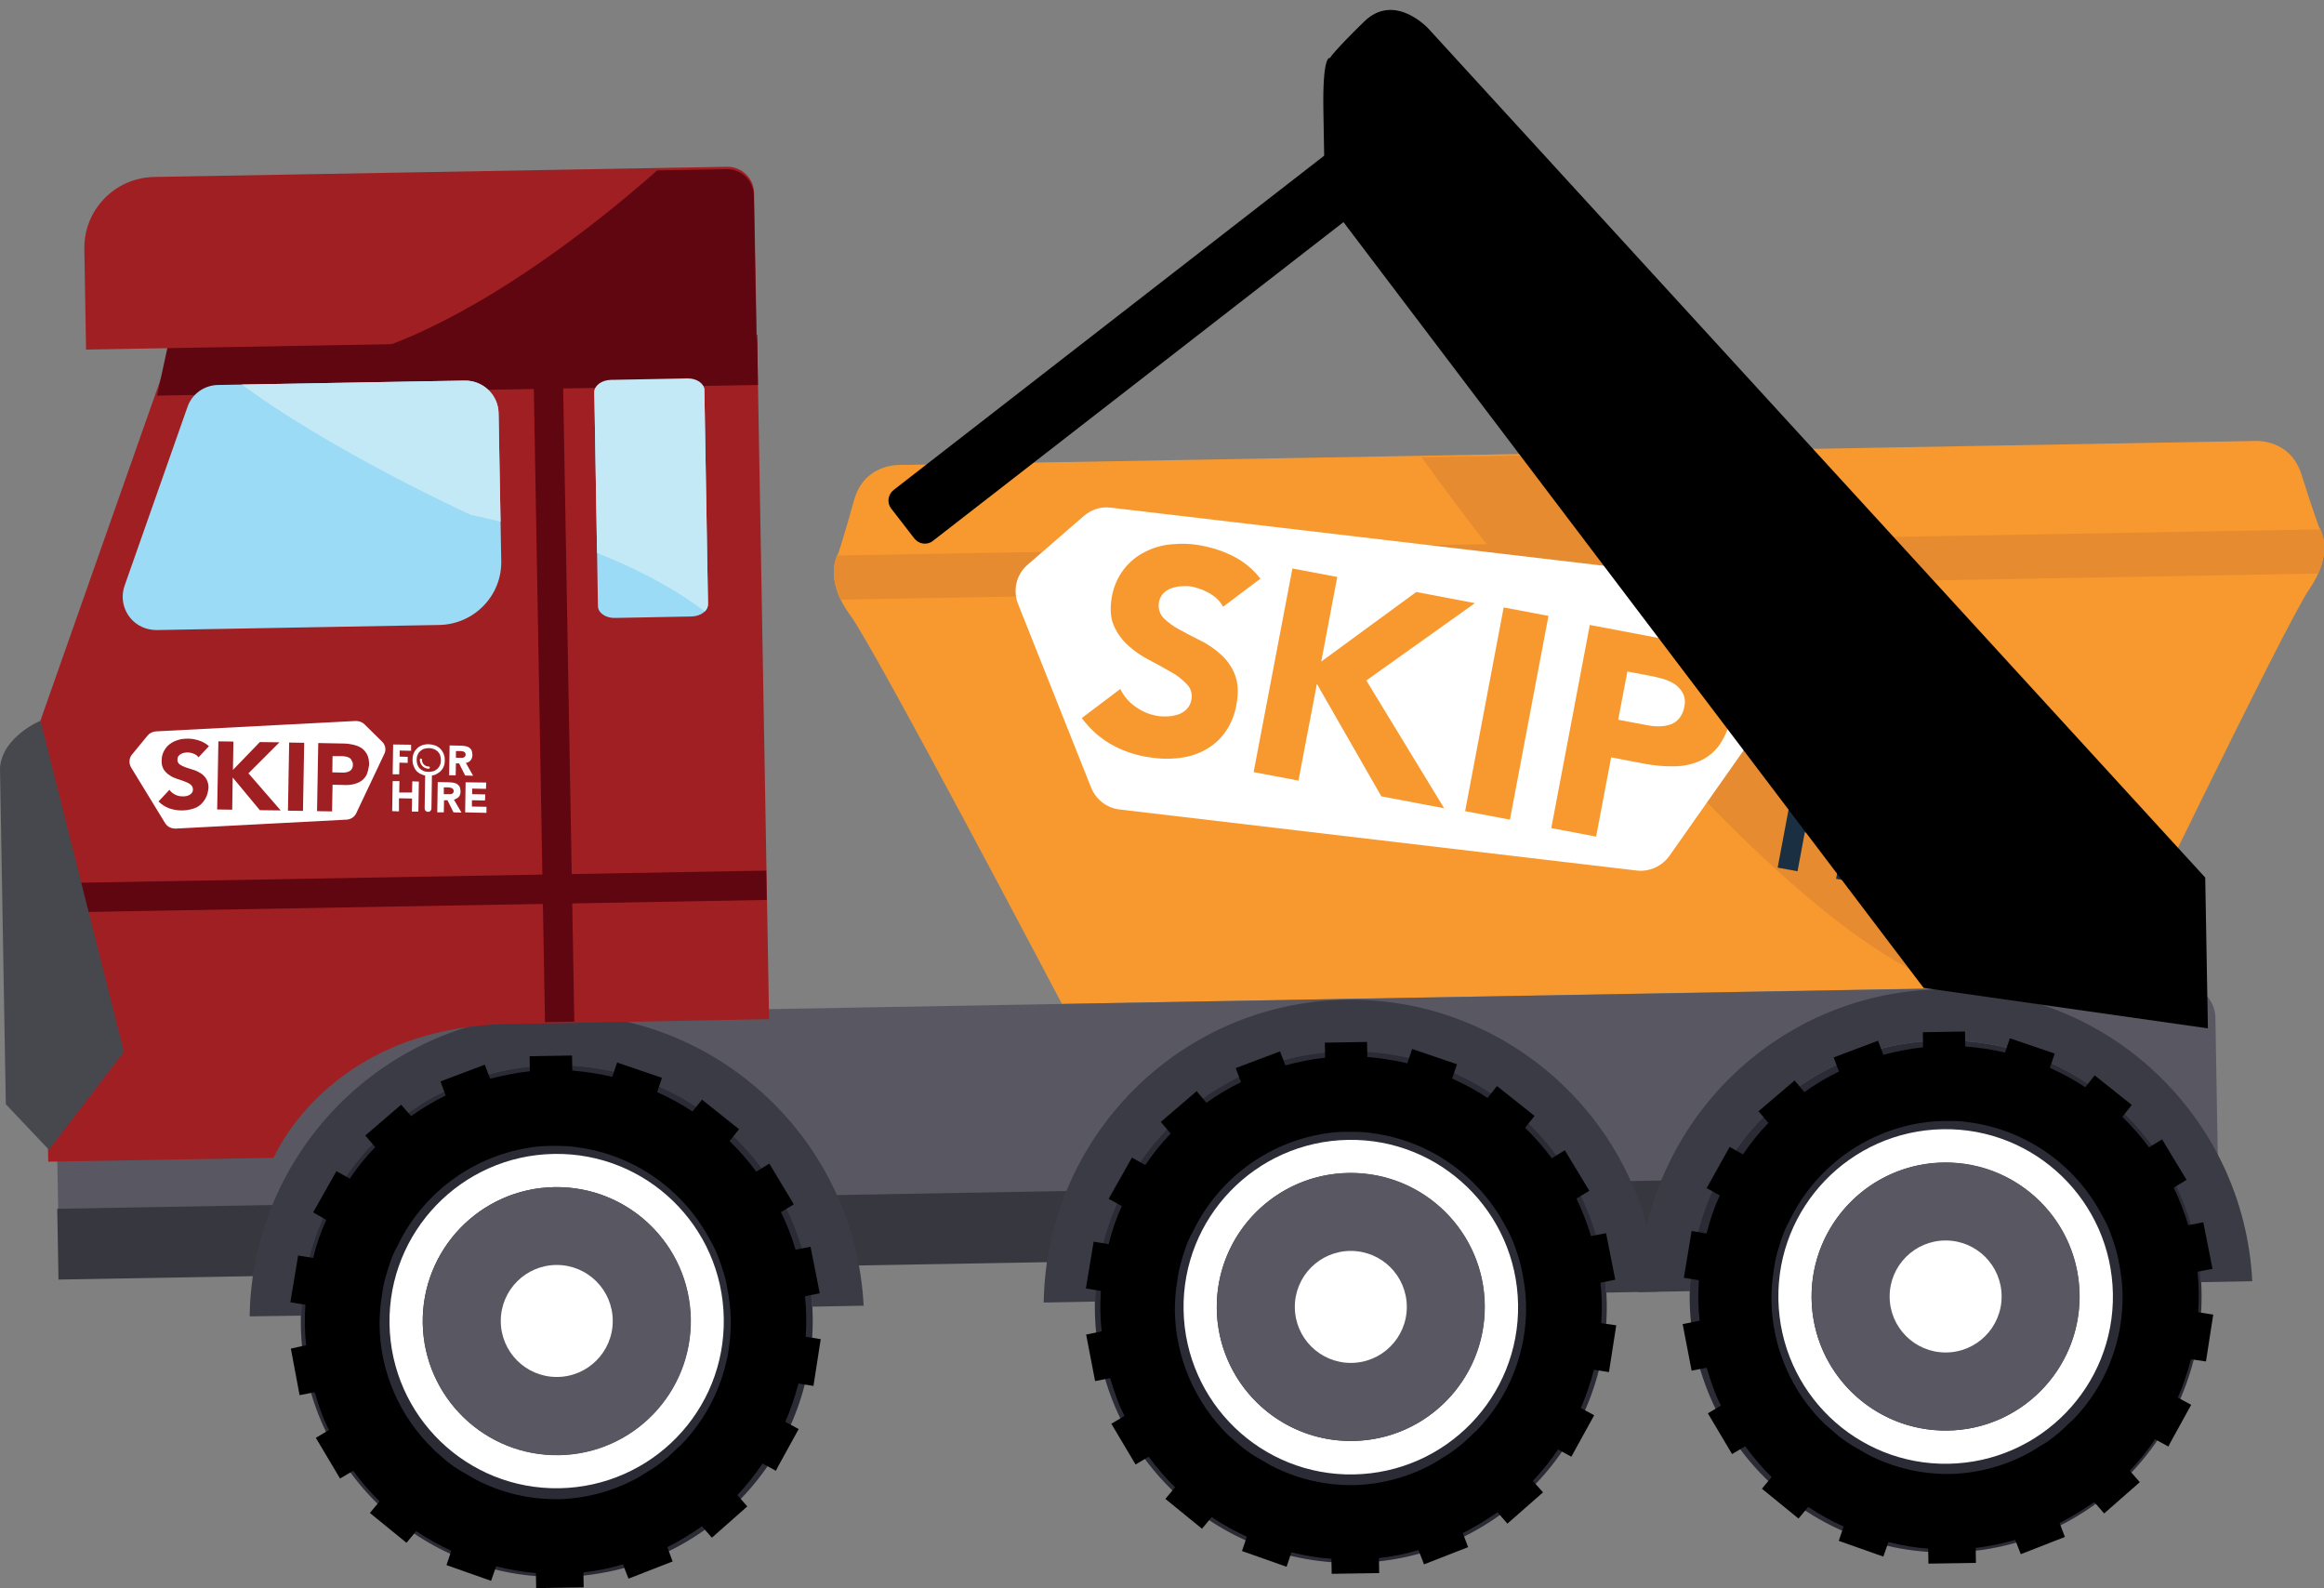 <?xml version="1.0" encoding="utf-8"?>
<!-- Generator: Adobe Illustrator 24.1.1, SVG Export Plug-In . SVG Version: 6.00 Build 0)  -->
<svg version="1.1" id="Layer_1" xmlns="http://www.w3.org/2000/svg" xmlns:xlink="http://www.w3.org/1999/xlink" x="0px" y="0px"
	 viewBox="0 0 958.8 655.2" style="enable-background:new 0 0 958.8 655.2;" xml:space="preserve">
<rect x="0" y="0" width="958.8" height="655.2" fill="#808080" stroke="none"/>
<style type="text/css">
	.st0{fill:#F7992F;}
	.st1{clip-path:url(#SVGID_2_);}
	.st2{fill:#E68B30;}
	.st3{fill:#595862;}
	.st4{fill:#37383F;}
	.st5{fill:#2A2B35;}
	.st6{fill:#FFFFFF;}
	.st7{fill:#585762;}
	.st8{fill:#3A3B44;}
	.st9{fill:#A01F22;}
	.st10{fill:#5F0610;}
	.st11{fill:#47484E;}
	.st12{fill:#9BDBF5;}
	.st13{clip-path:url(#SVGID_4_);}
	.st14{fill:#C4E9F6;}
	.st15{clip-path:url(#SVGID_6_);}
	.st16{clip-path:url(#SVGID_8_);}
	.st17{fill:#1A2F42;}
	.st18{fill:#FDFEFF;}
	.st19{clip-path:url(#SVGID_10_);}
	.st20{fill-rule:evenodd;clip-rule:evenodd;fill:#FFFFFF;}
	.st21{clip-path:url(#SVGID_12_);}
</style>
<path class="st0" d="M438.1,414.1c0,0-77.2-146.7-87.3-160.3c-11.5-15.5-4.9-25.7-4.9-25.7s2.3-6.9,6.5-21.9
	c4.2-15,18.7-14.4,18.7-14.4l136.4-2.4l299.3-5.3l123.5-2.2c0,0,14.5-1.1,19.2,13.8s7.2,21.6,7.2,21.6s7,9.9-4,25.8
	c-9.7,14-81.7,163.3-81.7,163.3L438.1,414.1z"/>
<g>
	<defs>
		<path id="SVGID_1_" d="M438.1,414.1c0,0-77.2-146.7-87.3-160.3c-11.5-15.5-4.9-25.7-4.9-25.7s2.3-6.9,6.5-21.9
			c4.2-15,18.7-14.4,18.7-14.4l136.4-2.4l299.3-5.3l123.5-2.2c0,0,14.5-1.1,19.2,13.8s7.2,21.6,7.2,21.6s7,9.9-4,25.8
			c-9.7,14-81.7,163.3-81.7,163.3L438.1,414.1z"/>
	</defs>
	<clipPath id="SVGID_2_">
		<use xlink:href="#SVGID_1_"  style="overflow:visible;"/>
	</clipPath>
	<g class="st1">
		
			<rect x="296.8" y="224" transform="matrix(1 -1.762682e-02 1.762682e-02 1 -4.01 11.246)" class="st2" width="678.3" height="18.2"/>
	</g>
</g>
<path class="st2" d="M654.1,187.4l-67.6,1.2c0,0,128.7,181.2,211.4,215.9l-7.2-135L654.1,187.4z"/>
<path class="st3" d="M901.4,509.7L38.6,524.9c-7.8,0.1-14.3-6.1-14.4-13.9l-1.3-75.4c-0.1-7.8,6.1-14.3,13.9-14.4l862.8-15.2
	c7.8-0.1,14.3,6.1,14.4,13.9l1.3,75.4C915.5,503.1,909.3,509.5,901.4,509.7z"/>
<rect x="23.8" y="490.7" transform="matrix(1 -1.762691e-02 1.762691e-02 1 -8.835 8.342)" class="st4" width="890.1" height="29.2"/>
<circle class="st5" cx="229.7" cy="544.9" r="105.6"/>
<path class="st6" d="M160.7,546.1c0.6,38.1,32,68.5,70.1,67.8s68.5-32,67.8-70.1c-0.6-38.1-32-68.5-70.1-67.8c0,0-0.1,0-0.1,0
	C190.4,476.7,160.1,508.1,160.7,546.1z M174.4,545.9c-0.5-30.5,23.8-55.7,54.3-56.2c30.5-0.5,55.7,23.8,56.2,54.3
	c0.5,30.5-23.8,55.7-54.3,56.2C200.2,600.7,175,576.4,174.4,545.9C174.5,545.9,174.5,545.9,174.4,545.9z"/>
<ellipse transform="matrix(1 -1.762690e-02 1.762690e-02 1 -9.569 4.134)" class="st7" cx="229.7" cy="544.9" rx="55.3" ry="55.3"/>
<circle class="st6" cx="229.7" cy="544.9" r="23.1"/>
<circle class="st5" cx="557.3" cy="539.1" r="105.6"/>
<path class="st6" d="M488.3,540.4c0.7,38.1,32.1,68.5,70.2,67.8s68.5-32.1,67.8-70.2c-0.7-38.1-32.1-68.5-70.2-67.8c0,0,0,0,0,0
	C518,470.9,487.6,502.3,488.3,540.4z M502,540.1c-0.5-30.5,23.8-55.7,54.3-56.2c30.5-0.5,55.7,23.8,56.2,54.3
	c0.5,30.5-23.8,55.7-54.3,56.2c0,0,0,0,0,0C527.7,594.9,502.6,570.6,502,540.1z"/>
<circle class="st7" cx="557.3" cy="539.1" r="55.3"/>
<circle class="st6" cx="557.3" cy="539.1" r="23.1"/>
<circle class="st5" cx="802.7" cy="534.8" r="105.6"/>
<path class="st6" d="M733.7,536c0.7,38.1,32.1,68.5,70.2,67.8s68.5-32.1,67.8-70.2c-0.7-38.1-32.1-68.5-70.2-67.8c0,0,0,0,0,0
	C763.3,466.5,733,498,733.7,536z M747.4,535.8c-0.5-30.5,23.8-55.7,54.3-56.2c30.5-0.5,55.7,23.8,56.2,54.3
	c0.5,30.5-23.8,55.7-54.3,56.2C773.1,590.6,747.9,566.3,747.4,535.8C747.4,535.8,747.4,535.8,747.4,535.8z"/>
<circle class="st7" cx="802.7" cy="534.8" r="55.3"/>
<circle class="st6" cx="802.7" cy="534.8" r="23.1"/>
<path class="st8" d="M227.5,418.2c68.5-1.2,125.4,52.4,128.8,120.4l-21.3,0.4c-3.2-56.2-50.3-100.5-107.1-99.5
	s-102.3,46.9-103.5,103.2L103,543C104,475,159,419.4,227.5,418.2z"/>
<path class="st8" d="M555,412.4c68.5-1.2,125.4,52.4,128.8,120.4l-21.3,0.4c-3.2-56.2-50.3-100.5-107.1-99.5
	s-102.3,46.9-103.5,103.2l-21.3,0.4C431.6,469.2,486.6,413.6,555,412.4z"/>
<path class="st8" d="M800.4,408.1c68.5-1.2,125.4,52.4,128.8,120.4l-21.3,0.4c-3.1-58.1-52.8-102.7-110.9-99.6
	c-55.2,3-98.7,48.1-99.7,103.3l-21.3,0.4C677,464.9,731.9,409.3,800.4,408.1z"/>
<path class="st9" d="M70.3,145l242.1-4.3l4.9,279.7L207,422.5c-72.3,2.5-94.1,55.1-94.1,55.1l-93,1.6l-3.2-182L70.3,145z"/>
<rect x="18.1" y="361.7" transform="matrix(1 -1.762691e-02 1.762691e-02 1 -6.456 3.003)" class="st10" width="298.1" height="12.1"/>
<rect x="222.3" y="136.9" transform="matrix(1 -1.762691e-02 1.762691e-02 1 -4.886 4.069)" class="st10" width="12.1" height="284.6"/>
<path class="st11" d="M16.7,297.3c0,0-15.7,6.5-16.7,19.4l2.4,138.8l17.8,18.8l30.9-40.4L16.7,297.3z"/>
<path class="st12" d="M245.2,161.8c0-2.8,3-5,6.8-5.1l31.6-0.6c3.8-0.1,7,2.1,7,4.9l1.5,88.2c0,2.8-3,5-6.8,5.1l-31.6,0.6
	c-3.8,0.1-7-2.1-7-4.9L245.2,161.8z"/>
<polygon class="st10" points="64.8,163.2 312.7,158.8 312.4,138.1 69.3,142.4 "/>
<path class="st12" d="M191.7,157l-101.8,1.8c-5.7,0.1-10.8,3.8-12.6,9.2l-25.9,73.6c-2.5,7.1,1.2,15,8.4,17.5
	c1.5,0.5,3.2,0.8,4.8,0.8l116.7-2.1c14.3-0.3,25.8-12.1,25.5-26.4l-1.1-60.9C205.6,162.9,199.3,156.9,191.7,157
	C191.7,157,191.7,157,191.7,157z"/>
<g>
	<defs>
		<path id="SVGID_3_" d="M245.2,161.8c0-2.8,3-5,6.8-5.1l31.6-0.6c3.8-0.1,7,2.1,7,4.9l1.5,88.2c0,2.8-3,5-6.8,5.1l-31.6,0.6
			c-3.8,0.1-7-2.1-7-4.9L245.2,161.8z"/>
	</defs>
	<clipPath id="SVGID_4_">
		<use xlink:href="#SVGID_3_"  style="overflow:visible;"/>
	</clipPath>
	<g class="st13">
		<path class="st14" d="M16,136.7c0,0,35.1-18.3,72.6,13.2s105.7,62.5,105.7,62.5s92,17.7,118.6,63.9L285.6,91.7l-271.8,8L16,136.7z
			"/>
	</g>
</g>
<g>
	<defs>
		<path id="SVGID_5_" d="M16,136.7c0,0,35.1-18.3,72.6,13.2s105.7,62.5,105.7,62.5s92,17.7,118.6,63.9L285.6,91.7l-271.8,8L16,136.7
			z"/>
	</defs>
	<clipPath id="SVGID_6_">
		<use xlink:href="#SVGID_5_"  style="overflow:visible;"/>
	</clipPath>
	<g class="st15">
		<path class="st14" d="M191.7,157l-101.8,1.8c-5.7,0.1-10.8,3.8-12.6,9.2l-25.9,73.6c-2.5,7.1,1.2,15,8.4,17.5
			c1.5,0.5,3.2,0.8,4.8,0.8l116.7-2.1c14.3-0.3,25.8-12.1,25.5-26.4l-1.1-60.9C205.6,162.9,199.3,156.9,191.7,157
			C191.7,157,191.7,157,191.7,157z"/>
	</g>
</g>
<path class="st9" d="M312.2,139.3l-276.7,4.9l0,0l-0.7-41.4c-0.3-16.2,12.6-29.5,28.8-29.8l236.3-4.2c6.1-0.1,11.1,4.7,11.2,10.8
	L312.2,139.3L312.2,139.3L312.2,139.3z"/>
<g>
	<defs>
		<path id="SVGID_7_" d="M312.1,140.3l-276.7,4.9l0,0l-0.7-41.4c-0.3-16.2,12.6-29.5,28.8-29.8l236.3-4.2
			c6.1-0.1,11.1,4.7,11.2,10.8L312.1,140.3L312.1,140.3L312.1,140.3z"/>
	</defs>
	<clipPath id="SVGID_8_">
		<use xlink:href="#SVGID_7_"  style="overflow:visible;"/>
	</clipPath>
	<g class="st16">
		<path class="st10" d="M282.6,59.8c0,0-91,88.5-160.9,91.3l201.9-3.6L322,59.9L282.6,59.8z"/>
	</g>
</g>
<path d="M120,556.3l3.6,19.2l6.2-1.2c0.8,2.7,1.7,5.3,2.6,7.9s2.1,5.2,3.3,7.7l-5.4,3.2l9.1,15.3l0.9,1.5l5.4-3.2
	c3.3,4.5,6.9,8.7,10.9,12.6l-4,4.8l15.1,12.3l4-4.8c4.6,3.1,9.5,5.8,14.5,8.1l-2,5.9l18.4,6.5l2.1-6c5.4,1.4,10.9,2.3,16.4,2.8
	l0.1,6.2l19.6-0.3l-0.1-6.2c5.5-0.6,11-1.7,16.3-3.3l2.3,5.9l18.2-7.1l-2.2-5.9c5-2.5,9.7-5.4,14.3-8.6l4.1,4.7l14.6-12.9l-4.1-4.7
	c3.8-4,7.3-8.4,10.4-13l5.5,3l0.8-1.6l8.6-15.6l-5.5-3c1.1-2.5,2.1-5.2,3-7.8s1.7-5.3,2.4-8l6.2,1l3-19.3l-6.2-1
	c0.4-5.6,0.3-11.2-0.3-16.7l6.1-1.2l-3.8-19.2l-6.2,1.2c-1.5-5.3-3.6-10.5-6-15.5l5.3-3.2l-10.1-16.8l-5.4,3.3
	c-3.3-4.5-7-8.7-11-12.6l3.9-4.9l-15.3-12.2l-3.9,4.9c-4.6-3.1-9.5-5.7-14.6-8l2-5.9l-18.5-6.3l-2,5.9c-5.4-1.3-11-2.1-16.5-2.6
	l-0.1-6.2l-17.5,0.3l0.1,6.2c-5.5,0.6-11,1.7-16.4,3.1l-2.2-5.8l-18.3,6.9l2.2,5.8c-5,2.4-9.8,5.3-14.3,8.5l-4.1-4.7l-14.8,12.7
	l4.1,4.8c-3.9,4-7.4,8.4-10.5,13l-5.5-3.1l-9.6,17l5.4,3.1c-2.3,5.1-4.1,10.3-5.4,15.7l-6.2-1l-3.2,19.3l6.2,1
	c-0.4,5.6-0.3,11.2,0.3,16.7L120,556.3z M156.6,546.5c0-4.1,0.3-8.2,1-12.3c0.3-2.5,0.8-5.1,1.5-7.5c0.6-2,1.2-4,1.8-5.8
	c0.8-2.5,1.9-4.9,3.2-7.2c10.3-21.3,30.3-36.3,53.7-40.2c2-0.3,4-0.6,6-0.7c2.6-0.2,6.4-0.1,6.4-0.1c2.6,0,5.1,0.1,7.6,0.5
	c23.5,3,44,17.3,55.1,38.2c1.3,2.2,2.5,4.6,3.4,7c0.7,1.8,1.4,3.8,2,5.8c0.8,2.4,1.4,4.9,1.8,7.5c0.8,4,1.3,8.1,1.4,12.2
	c0.4,19.5-7,38.3-20.7,52.3l-0.3,0.2l-5.2,4.9l-0.2,0.1c-1.5,1.3-3.1,2.5-4.8,3.7l-6.7,4.2c-10,5.6-21.1,8.7-32.5,9.1h-0.6
	c-11.8,0.2-23.4-2.5-33.9-7.9l-6.8-3.9c-1.7-1.1-3.4-2.2-5-3.5l-0.2-0.1l-5.4-4.7L179,598C164.9,584.5,156.8,565.9,156.6,546.5z"/>
<path d="M448.1,550.5l3.7,19.2l6.2-1.2c0.8,2.7,1.7,5.3,2.6,7.9s2.1,5.1,3.3,7.7l-5.4,3.2l9.1,15.3l0.9,1.5l5.4-3.2
	c3.3,4.5,6.9,8.7,10.9,12.6l-4,4.8l15.1,12.3l4-4.8c4.6,3.1,9.5,5.8,14.5,8.1l-2,5.9l18.4,6.5l2-6c5.4,1.4,10.9,2.3,16.5,2.7
	l0.1,6.2l19.6-0.3l-0.1-6.2c5.5-0.6,11-1.7,16.3-3.3l2.3,5.9l18.2-7.1l-2.2-5.8c5-2.5,9.7-5.4,14.3-8.6l4.1,4.7l14.7-12.9l-4.2-4.7
	c3.8-4,7.3-8.4,10.4-13l5.5,3l0.8-1.5l8.6-15.6l-5.5-3c1.1-2.5,2.1-5.2,3-7.8s1.7-5.3,2.4-8l6.2,1l3-19.3l-6.2-0.9
	c0.4-5.6,0.3-11.2-0.3-16.7l6.1-1.2l-3.8-19.2l-6.2,1.2c-1.6-5.3-3.6-10.5-6-15.5l5.3-3.2l-10.1-16.7l-5.4,3.3
	c-3.3-4.5-7-8.7-11-12.6l3.9-4.9L617.6,448l-3.9,4.9c-4.6-3.1-9.5-5.7-14.6-8l2-5.9l-18.5-6.3l-2,5.9c-5.4-1.3-11-2.1-16.5-2.6
	l-0.1-6.2l-17.4,0.3l0.1,6.2c-5.5,0.6-11,1.7-16.4,3.2l-2.2-5.8l-18.3,6.9l2.2,5.8c-5,2.4-9.8,5.3-14.3,8.5l-4-4.8l-14.8,12.7
	l4.1,4.8c-3.9,4-7.4,8.4-10.5,13l-5.5-3.1l-9.6,17l5.4,3c-2.3,5.1-4.1,10.3-5.4,15.7l-6.2-1l-3.2,19.3l6.2,1
	c-0.4,5.6-0.3,11.2,0.3,16.7L448.1,550.5z M484.7,540.7c0-4.1,0.3-8.2,1-12.3c0.3-2.6,0.8-5.1,1.5-7.5c0.5-2,1.2-4,1.8-5.8
	c0.8-2.5,1.9-4.9,3.2-7.2c10.3-21.3,30.3-36.3,53.7-40.2c2-0.3,4-0.6,6-0.7c2.6-0.2,6.4-0.1,6.4-0.1c2.6,0,5.1,0.1,7.6,0.5
	c23.5,3,44,17.3,55.1,38.2c1.3,2.2,2.5,4.6,3.4,7c0.7,1.8,1.4,3.8,2,5.8c0.8,2.5,1.4,5,1.8,7.5c0.8,4,1.3,8.1,1.4,12.2
	c0.4,19.5-7,38.3-20.7,52.3l-0.3,0.2l-5.2,4.9l-0.2,0.1c-1.5,1.3-3.1,2.5-4.8,3.7l-6.7,4.2c-10,5.6-21.1,8.7-32.5,9.1h-0.6
	c-11.8,0.2-23.4-2.5-33.9-7.9l-6.8-3.9c-1.7-1.1-3.4-2.2-5-3.5l-0.2-0.1l-5.4-4.7l-0.3-0.2C493.1,578.7,485,560.2,484.7,540.7z"/>
<path d="M694.2,546.2l3.7,19.2l6.2-1.2c0.8,2.7,1.7,5.3,2.6,7.9s2,5.2,3.3,7.7l-5.4,3.2l9.1,15.3l0.9,1.5l5.4-3.2
	c3.3,4.5,6.9,8.7,10.9,12.7l-4,4.8l15.1,12.3l4-4.8c4.6,3.1,9.5,5.8,14.6,8.1l-2,5.9l18.4,6.5l2.1-6c5.4,1.4,10.9,2.3,16.4,2.7
	l0.1,6.2l19.6-0.3l-0.1-6.2c5.5-0.6,11-1.8,16.3-3.3l2.3,5.9l18.2-7.1l-2.2-5.8c5-2.5,9.7-5.4,14.3-8.6l4.1,4.7l14.7-12.9l-4.1-4.7
	c3.8-4,7.3-8.4,10.4-13l5.5,3l0.8-1.6l8.6-15.6l-5.5-3c1.1-2.5,2.1-5.2,3-7.8s1.7-5.3,2.4-8l6.2,0.9l3-19.3l-6.2-1
	c0.4-5.6,0.3-11.2-0.3-16.7l6.2-1.2l-3.8-19.2l-6.2,1.2c-1.6-5.3-3.6-10.5-6-15.5l5.3-3.2l-10.1-16.7l-5.4,3.3
	c-3.3-4.5-7-8.7-11-12.6l3.9-4.9l-15.3-12.2l-3.9,4.9c-4.6-3.1-9.5-5.7-14.6-8l2-5.9l-18.5-6.3l-2,5.9c-5.4-1.3-10.9-2.1-16.4-2.5
	l-0.1-6.2l-17.4,0.3l0.1,6.2c-5.5,0.6-11,1.7-16.4,3.1l-2.2-5.8l-18.3,6.9l2.2,5.8c-5,2.4-9.8,5.3-14.3,8.5l-4-4.8l-14.9,12.7
	l4.1,4.8c-3.9,4-7.4,8.4-10.5,13l-5.5-3.1l-9.5,17l5.4,3c-2.3,5.1-4.1,10.3-5.4,15.7l-6.2-1l-3.2,19.3l6.2,1
	c-0.4,5.6-0.3,11.2,0.3,16.7L694.2,546.2z M730.8,536.3c0-4.1,0.3-8.2,1-12.3c0.3-2.5,0.8-5.1,1.5-7.5c0.6-2,1.2-4,1.8-5.8
	c0.9-2.5,1.9-4.9,3.2-7.2c10.3-21.3,30.3-36.3,53.7-40.2c2-0.3,4-0.6,6-0.7c2.6-0.2,6.4-0.2,6.4-0.2c2.5,0,5.1,0.1,7.6,0.5
	c23.5,3,44.1,17.3,55.1,38.2c1.3,2.2,2.5,4.6,3.4,7c0.7,1.8,1.4,3.8,2,5.8c0.8,2.5,1.4,5,1.8,7.5c0.8,4,1.3,8.1,1.4,12.2
	c0.4,19.5-7,38.4-20.7,52.3l-0.3,0.2l-5.2,4.9l-0.2,0.1c-1.5,1.3-3.1,2.5-4.8,3.7l-6.7,4.1c-10,5.6-21.1,8.7-32.5,9.1h-0.6
	c-11.8,0.2-23.4-2.5-33.9-7.9l-6.8-3.9c-1.7-1.1-3.4-2.2-5-3.5l-0.2-0.1l-5.4-4.7l-0.3-0.2C739.2,574.4,731.1,555.8,730.8,536.3
	L730.8,536.3z"/>
<path class="st6" d="M675.3,359.1l-213.5-25.2c-5.2-0.6-9.6-4.1-11.6-8.9L420,249.1c-2.2-5.7-0.7-12.1,3.9-16.1l23.3-20.2
	c3-2.6,7-3.9,11-3.4l249.5,29.4c4,0.5,7.6,2.6,10,5.9l17.9,25c3.5,4.9,3.6,11.6,0.1,16.6l-47,66.8
	C685.7,357.3,680.5,359.7,675.3,359.1"/>
<path class="st0" d="M504.6,250.3c-1.2-2.3-3.1-4.1-5.3-5.4c-2.2-1.3-4.5-2.2-7-2.8c-1.4-0.3-2.8-0.4-4.3-0.3
	c-1.5,0-2.9,0.3-4.3,0.7c-1.3,0.4-2.6,1.1-3.6,2.1c-2.7,2.8-2.8,7.2-0.2,10.2c1.9,1.9,4.1,3.5,6.5,4.8c2.7,1.5,5.6,3,8.8,4.6
	c3.1,1.5,6,3.5,8.5,5.8c2.6,2.3,4.6,5.2,5.8,8.4c1.3,3.3,1.5,7.4,0.6,12.3c-0.7,4.2-2.4,8.3-4.9,11.7c-2.3,3.1-5.3,5.6-8.7,7.3
	c-3.5,1.8-7.4,2.8-11.3,3.1c-4.2,0.4-8.5,0.1-12.7-0.7c-5.2-0.9-10.2-2.8-14.7-5.4c-4.5-2.7-8.4-6.3-11.5-10.5l15.9-12
	c1.4,2.9,3.5,5.4,6.1,7.2c2.5,1.9,5.5,3.2,8.6,3.8c1.5,0.3,3.1,0.4,4.7,0.3c1.5,0,3-0.3,4.5-0.8c1.3-0.4,2.5-1.2,3.5-2.2
	c1-1,1.6-2.3,1.9-3.7c0.5-2.3-0.1-4.8-1.8-6.5c-1.9-2-4.1-3.8-6.6-5.1c-2.7-1.6-5.7-3.2-8.9-4.9c-3.1-1.6-6.1-3.6-8.7-6
	c-2.6-2.3-4.6-5.1-6-8.3c-1.4-3.2-1.6-7.1-0.8-11.8c0.7-4.1,2.4-8,4.9-11.3c2.3-3,5.3-5.5,8.7-7.2c3.5-1.8,7.3-2.9,11.3-3.2
	c4.1-0.4,8.3-0.2,12.3,0.6c4.7,0.9,9.2,2.4,13.4,4.6c4.2,2.2,7.8,5.3,10.7,9L504.6,250.3z"/>
<polygon class="st0" points="533.2,234.5 551.7,238 545.1,272.9 584.3,244.2 608.5,248.8 563.7,280.7 595.8,333.4 569.9,328.5 
	543.3,282.1 535.7,322 517.2,318.5 "/>
<rect x="579.1" y="285.4" transform="matrix(0.186 -0.983 0.983 0.186 216.198 850.778)" class="st0" width="85.5" height="18.8"/>
<path class="st0" d="M655.9,257.8l31.2,5.9c4.1,0.8,8.2,1.9,12.1,3.5c3.5,1.4,6.7,3.4,9.4,6c2.5,2.5,4.4,5.7,5.4,9.1
	c1.1,4.2,1.2,8.6,0.2,12.9c-0.7,4.3-2.3,8.3-4.7,11.9c-2,2.9-4.8,5.2-8,6.7c-3.4,1.5-7,2.3-10.7,2.3c-4.2,0.1-8.4-0.3-12.6-1.1
	l-13.5-2.6l-6.2,32.7l-18.5-3.5L655.9,257.8z M667.6,296.9l12.3,2.3c1.6,0.3,3.3,0.5,4.9,0.4c1.5,0,3-0.3,4.5-0.8
	c1.4-0.5,2.6-1.4,3.5-2.5c1.1-1.4,1.8-3,2.1-4.7c0.4-1.8,0.3-3.7-0.5-5.4c-0.7-1.5-1.9-2.8-3.2-3.8c-1.5-1-3.2-1.8-4.9-2.3
	c-1.8-0.5-3.6-1-5.4-1.3l-9.5-1.8L667.6,296.9z"/>
<polygon class="st17" points="752.7,299.6 762.7,301.5 764.1,294 754.1,292.1 755.5,284.6 769.4,287.3 770.9,279.8 748.8,275.6 
	741.9,312.4 750,313.9 "/>
<path class="st17" d="M800.9,319.1c2.1-1.4,3.9-3.2,5.3-5.3c2.9-4.8,4-10.5,3-16c-0.5-2.5-1.5-4.8-3-6.9c-1.5-2-3.4-3.8-5.5-5.1
	c-4.8-2.8-10.4-3.8-15.9-3c-2.5,0.4-4.9,1.3-7,2.7c-2.1,1.4-3.9,3.2-5.3,5.3c-2.9,4.8-4,10.5-3,16c0.5,2.5,1.5,4.8,3,6.9
	c1.5,2,3.4,3.8,5.5,5.1c1.2,0.7,2.4,1.3,3.6,1.7l-7.7,40.8c-0.5,2.3,0.9,4.5,3.2,5c2.3,0.5,4.5-0.9,5-3.2c0-0.1,0-0.2,0.1-0.3
	l7.7-40.8c1.3,0,2.7-0.1,4-0.3C796.4,321.4,798.8,320.5,800.9,319.1 M786.6,317c-2.1-0.4-4.2-1.1-6-2.3c-1.6-1-3-2.4-4.1-4
	c-1.1-1.6-1.8-3.3-2.2-5.2c-0.4-2-0.3-4.1,0.1-6.1c0.4-2,1.1-3.9,2.2-5.7c1-1.6,2.3-3,3.9-4.1c1.6-1.1,3.4-1.8,5.3-2.2
	c4.2-0.7,8.6,0.1,12.3,2.3c1.6,1,3,2.4,4.1,4c1.1,1.6,1.8,3.4,2.1,5.2c0.7,4.1-0.1,8.2-2.2,11.8c-1,1.6-2.3,3-3.9,4.1
	c-1.6,1.1-3.4,1.8-5.3,2.2C790.8,317.5,788.7,317.5,786.6,317"/>
<path class="st17" d="M834.6,313.9c2.4,0.1,4.8-0.7,6.6-2.3c1.8-1.7,2.9-3.8,3.3-6.2c0.4-1.8,0.4-3.8-0.1-5.6
	c-0.4-1.5-1.3-2.9-2.4-4c-1.2-1.1-2.5-2-4.1-2.7c-1.7-0.7-3.4-1.2-5.2-1.5l-14.2-2.7l-7,36.8l8.1,1.5l2.8-14.7l4,0.8l4.9,16.1
	l9.7,1.8L834.6,313.9z M835,305.9c-0.5,0.5-1.2,0.8-1.9,0.9c-0.8,0.1-1.5,0.2-2.3,0c-0.8-0.1-1.6-0.2-2.3-0.4l-4.8-0.9l1.6-8.4
	l5.3,1c0.7,0.1,1.5,0.3,2.2,0.6c0.7,0.2,1.3,0.6,1.9,1c1.2,0.9,1.8,2.4,1.4,3.9C836,304.5,835.6,305.3,835,305.9"/>
<polygon class="st17" points="761.9,339.1 746,336.1 748.6,322.2 740.4,320.6 733.4,357.9 741.6,359.4 744.6,343.3 760.6,346.4 
	757.5,362.5 765.7,364 772.8,326.8 764.6,325.2 "/>
<path class="st17" d="M818.9,354.2c1.8-1.7,2.9-3.9,3.3-6.3c0.4-1.9,0.4-3.8-0.1-5.6c-0.4-1.5-1.3-2.9-2.4-4
	c-1.2-1.1-2.6-2.1-4.1-2.7c-1.7-0.7-3.5-1.2-5.3-1.6l-14.4-2.7l-7.1,37.2l8.2,1.6l2.8-14.9l4,0.8l5,16.4l9.8,1.9l-6.5-17.5
	C814.7,356.7,817.1,355.8,818.9,354.2 M812.6,348.5c-0.5,0.5-1.2,0.8-1.9,0.9c-0.8,0.1-1.5,0.2-2.3,0c-0.8-0.1-1.6-0.2-2.4-0.4
	l-4.8-0.9l1.6-8.5l5.4,1c0.8,0.1,1.5,0.3,2.2,0.6c0.7,0.2,1.3,0.6,1.9,1c0.5,0.4,1,0.9,1.2,1.6c0.3,0.8,0.3,1.6,0.2,2.4
	C813.6,347,813.2,347.8,812.6,348.5"/>
<polygon class="st17" points="834.3,361.3 850.5,364.4 851.9,356.8 835.8,353.8 837.1,346.8 854.2,350.1 855.6,342.5 830.3,337.7 
	823.2,374.9 849.5,379.9 850.9,372.3 832.9,368.9 "/>
<path class="st17" d="M788.2,310.5c-4.8-0.9-7.9-5.5-7-10.3c0.1-0.7-0.3-1.4-1.1-1.6s-1.4,0.3-1.6,1.1c-1.2,6.2,2.9,12.2,9.1,13.4
	c0.7,0.1,1.4-0.3,1.6-1.1S788.9,310.6,788.2,310.5"/>
<path d="M910.9,424.2l-1.1-62.2L589.3,11.8c0,0-13.9-15.2-26.5-2.9s-14.1,15-14.1,15s-3.2-1.9-2.7,22.6l0.6,35l247,326L910.9,424.2z
	"/>
<path d="M580.7,71.1l-195.8,152c-2.4,1.9-5.8,1.4-7.7-1l-9.5-12.3c-1.9-2.4-1.4-5.8,1-7.7l195.8-152c2.4-1.9,5.8-1.4,7.7,1l9.5,12.3
	C583.5,65.8,583.1,69.2,580.7,71.1z"/>
<path class="st6" d="M143.9,312.5c-0.5-0.3-1.1-0.4-1.7-0.5c-0.6-0.1-1.2-0.1-1.8-0.1l-3.2,0l-0.1,6.7l4.1,0.1c0.5,0,1.1,0,1.6-0.1
	c0.5-0.1,1-0.3,1.4-0.5c0.4-0.2,0.8-0.6,1-1c0.3-0.5,0.4-1.1,0.4-1.6c0-0.6-0.1-1.2-0.5-1.7C144.9,313.1,144.4,312.7,143.9,312.5z"
	/>
<path class="st6" d="M157.6,305.9l-7.2-7.1c-0.9-0.9-2.2-1.4-3.6-1.4l-82.5,4.3c-1.3,0.1-2.6,0.7-3.4,1.7l-6.4,7.8
	c-1.3,1.5-1.4,3.7-0.4,5.4l14,22.9c0.9,1.5,2.5,2.3,4.3,2.3l70.6-3.7c1.7-0.1,3.3-1.1,4-2.7l11.5-24.3
	C159.4,309.5,159.1,307.3,157.6,305.9z M84.8,329.3c-0.6,1.1-1.4,2.1-2.4,2.9c-1,0.8-2.2,1.3-3.5,1.6c-1.4,0.4-2.8,0.5-4.1,0.5
	c-1.7,0-3.4-0.3-5.1-0.9c-1.6-0.6-3.1-1.6-4.3-2.8l4.5-4.8c0.6,0.9,1.4,1.5,2.4,2c0.9,0.5,2,0.7,3,0.7c0.5,0,1,0,1.5-0.1
	c0.5-0.1,1-0.3,1.4-0.5c0.4-0.2,0.7-0.5,1-0.9c0.3-0.4,0.4-0.8,0.4-1.3c0-0.8-0.3-1.5-0.9-2c-0.7-0.6-1.6-1-2.4-1.3
	c-1-0.4-2-0.7-3.2-1.1c-1.1-0.4-2.2-0.8-3.1-1.5c-1-0.6-1.8-1.4-2.4-2.3c-0.7-1.1-1-2.5-0.9-3.8c0-1.4,0.3-2.8,1-4
	c0.6-1.1,1.4-2.1,2.4-2.8c1-0.8,2.2-1.3,3.5-1.7c1.3-0.4,2.6-0.5,4-0.5c1.6,0,3.1,0.3,4.6,0.8c1.5,0.5,2.9,1.3,4,2.3l-4.3,4.6
	c-0.5-0.7-1.2-1.2-2-1.5c-0.8-0.3-1.6-0.5-2.4-0.5c-0.5,0-0.9,0-1.4,0.1c-0.5,0.1-0.9,0.2-1.4,0.5c-0.4,0.2-0.8,0.5-1.1,0.9
	c-0.3,0.4-0.4,0.9-0.4,1.4c-0.1,0.8,0.3,1.5,0.9,2c0.7,0.5,1.5,0.9,2.4,1.2c1,0.3,2,0.7,3.1,1c1.1,0.3,2.1,0.8,3.1,1.4
	c1,0.6,1.8,1.4,2.4,2.4c0.7,1.2,1,2.6,0.9,3.9C85.8,326.7,85.5,328.1,84.8,329.3z M107.2,334.2l-11.2-13.5L95.8,334l-6.2-0.1
	l0.5-28.1l6.2,0.1l-0.2,11.7l11.1-11.5l8.1,0.1L102.5,319l13.3,15.3L107.2,334.2z M125,334.5l-6.2-0.1l0.5-28.1l6.2,0.1L125,334.5z
	 M151.3,319.5c-0.5,1-1.3,2-2.2,2.6c-1,0.7-2.1,1.1-3.3,1.4c-1.4,0.3-2.8,0.4-4.1,0.3l-4.5-0.1l-0.2,11l-6.2-0.1l0.5-28.1l10.4,0.2
	c1.4,0,2.8,0.2,4.1,0.5c1.2,0.3,2.4,0.7,3.4,1.4c1,0.7,1.7,1.6,2.3,2.7c0.6,1.3,0.8,2.7,0.8,4.2
	C152.1,316.8,151.8,318.2,151.3,319.5L151.3,319.5z"/>
<polygon class="st18" points="164.8,314.6 168.2,314.7 168.2,312.2 164.9,312.1 164.9,309.6 169.6,309.7 169.6,307.2 162.2,307.1 
	162,319.4 164.7,319.4 "/>
<path class="st18" d="M181.6,318.3c0.6-0.6,1.1-1.2,1.4-2c0.4-0.8,0.5-1.8,0.5-2.7c0-0.9-0.1-1.8-0.5-2.7c-0.3-0.8-0.8-1.5-1.4-2.1
	c-0.6-0.6-1.3-1-2.1-1.3c-1.7-0.6-3.6-0.7-5.3-0.1c-0.8,0.3-1.5,0.7-2.1,1.3c-0.6,0.6-1.1,1.2-1.4,2c-0.4,0.8-0.5,1.8-0.5,2.7
	c0,0.9,0.1,1.8,0.5,2.7c0.3,0.8,0.7,1.5,1.3,2.1c0.6,0.6,1.3,1,2.1,1.3c0.4,0.2,0.8,0.3,1.3,0.4l-0.2,13.6c0,0.8,0.6,1.4,1.4,1.4
	c0.8,0,1.4-0.6,1.4-1.4c0,0,0,0,0,0l0.2-13.6c0.4-0.1,0.9-0.2,1.3-0.3C180.2,319.3,180.9,318.8,181.6,318.3 M176.8,318.4
	c-0.7,0-1.4-0.1-2.1-0.4c-1.2-0.5-2.1-1.4-2.5-2.6c-0.2-0.6-0.3-1.3-0.3-2c0-0.7,0.1-1.4,0.4-2c0.2-0.6,0.6-1.1,1-1.5
	c0.5-0.4,1-0.8,1.6-1c0.7-0.2,1.4-0.3,2.1-0.3c0.7,0,1.4,0.2,2,0.4c0.6,0.2,1.1,0.6,1.6,1c0.4,0.4,0.8,1,1,1.6
	c0.2,0.6,0.3,1.3,0.3,2c0,0.7-0.1,1.4-0.4,2c-0.2,0.6-0.6,1.1-1,1.5c-0.5,0.4-1,0.8-1.6,1C178.1,318.3,177.5,318.4,176.8,318.4"/>
<path class="st18" d="M192.2,314.7c0.8-0.1,1.5-0.5,2-1.1c0.5-0.6,0.7-1.4,0.7-2.2c0-0.6-0.1-1.2-0.3-1.8c-0.2-0.5-0.6-0.9-1-1.2
	c-0.4-0.3-0.9-0.5-1.5-0.6c-0.6-0.1-1.2-0.2-1.8-0.2l-4.8-0.1l-0.2,12.3h2.7l0.1-4.9h1.3l2.5,5l3.3,0.1L192.2,314.7z M191.8,312.1
	c-0.2,0.2-0.3,0.3-0.6,0.4c-0.2,0.1-0.5,0.1-0.7,0.1c-0.3,0-0.5,0-0.8,0h-1.6l0-2.8h1.8c0.3,0,0.5,0,0.8,0.1c0.2,0,0.5,0.1,0.7,0.2
	c0.2,0.1,0.4,0.2,0.5,0.4c0.1,0.2,0.2,0.5,0.2,0.8C192.1,311.6,192,311.9,191.8,312.1"/>
<polygon class="st18" points="170,326.9 164.7,326.9 164.8,322.2 162,322.2 161.8,334.6 164.6,334.7 164.6,329.3 170,329.4 
	169.9,334.8 172.6,334.8 172.8,322.4 170.1,322.3 "/>
<path class="st18" d="M189.3,328.7c0.5-0.6,0.7-1.4,0.7-2.2c0-0.6-0.1-1.2-0.3-1.8c-0.2-0.5-0.6-0.9-1-1.2c-0.4-0.3-0.9-0.5-1.5-0.6
	c-0.6-0.1-1.2-0.2-1.8-0.2l-4.8-0.1l-0.2,12.5l2.7,0l0.1-5h1.4l2.5,5l3.3,0.1l-3.1-5.3C188.1,329.6,188.8,329.2,189.3,328.7
	 M186.9,327.1c-0.1,0.2-0.3,0.3-0.6,0.4c-0.2,0.1-0.5,0.1-0.8,0.1c-0.3,0-0.5,0-0.8,0h-1.6l0-2.8h1.8c0.3,0,0.5,0,0.8,0.1
	c0.2,0,0.5,0.1,0.7,0.2c0.2,0.1,0.4,0.3,0.5,0.4C187.3,326,187.3,326.6,186.9,327.1"/>
<polygon class="st18" points="194.7,330.1 200.1,330.2 200.2,327.7 194.8,327.6 194.8,325.3 200.5,325.4 200.6,322.8 192.1,322.7 
	191.9,335.1 200.7,335.3 200.7,332.8 194.7,332.7 "/>
<path class="st18" d="M176.9,316.2c-1.6,0-2.9-1.3-2.8-2.9c0,0,0,0,0,0c0-0.2-0.3-0.4-0.5-0.4c-0.2,0-0.3,0.2-0.4,0.4
	c0,2.1,1.6,3.8,3.7,3.8c0.2,0,0.4-0.2,0.4-0.4c0,0,0,0,0,0C177.4,316.4,177.2,316.2,176.9,316.2
	C176.9,316.2,176.9,316.2,176.9,316.2"/>
<g>
	<defs>
		<rect id="SVGID_9_" x="23.9" y="984" width="551.3" height="300.4"/>
	</defs>
	<clipPath id="SVGID_10_">
		<use xlink:href="#SVGID_9_"  style="overflow:visible;"/>
	</clipPath>
	<g class="st19">
		<polygon class="st20" points="326,1141.4 290.5,1177.1 278.5,1165.1 269.4,1174.3 281.3,1186.3 290.5,1195.5 299.7,1186.3 
			335.2,1150.6 		"/>
		<g>
			<defs>
				<polygon id="SVGID_11_" points="326,1141.4 290.5,1177.1 278.5,1165.1 269.4,1174.3 281.3,1186.3 290.5,1195.5 299.7,1186.3 
					335.2,1150.6 				"/>
			</defs>
			<clipPath id="SVGID_12_">
				<use xlink:href="#SVGID_11_"  style="overflow:visible;"/>
			</clipPath>
			<g class="st21">
				<rect x="-1542.5" y="-2858.2" class="st6" width="3384" height="15775.5"/>
			</g>
		</g>
	</g>
</g>
</svg>
